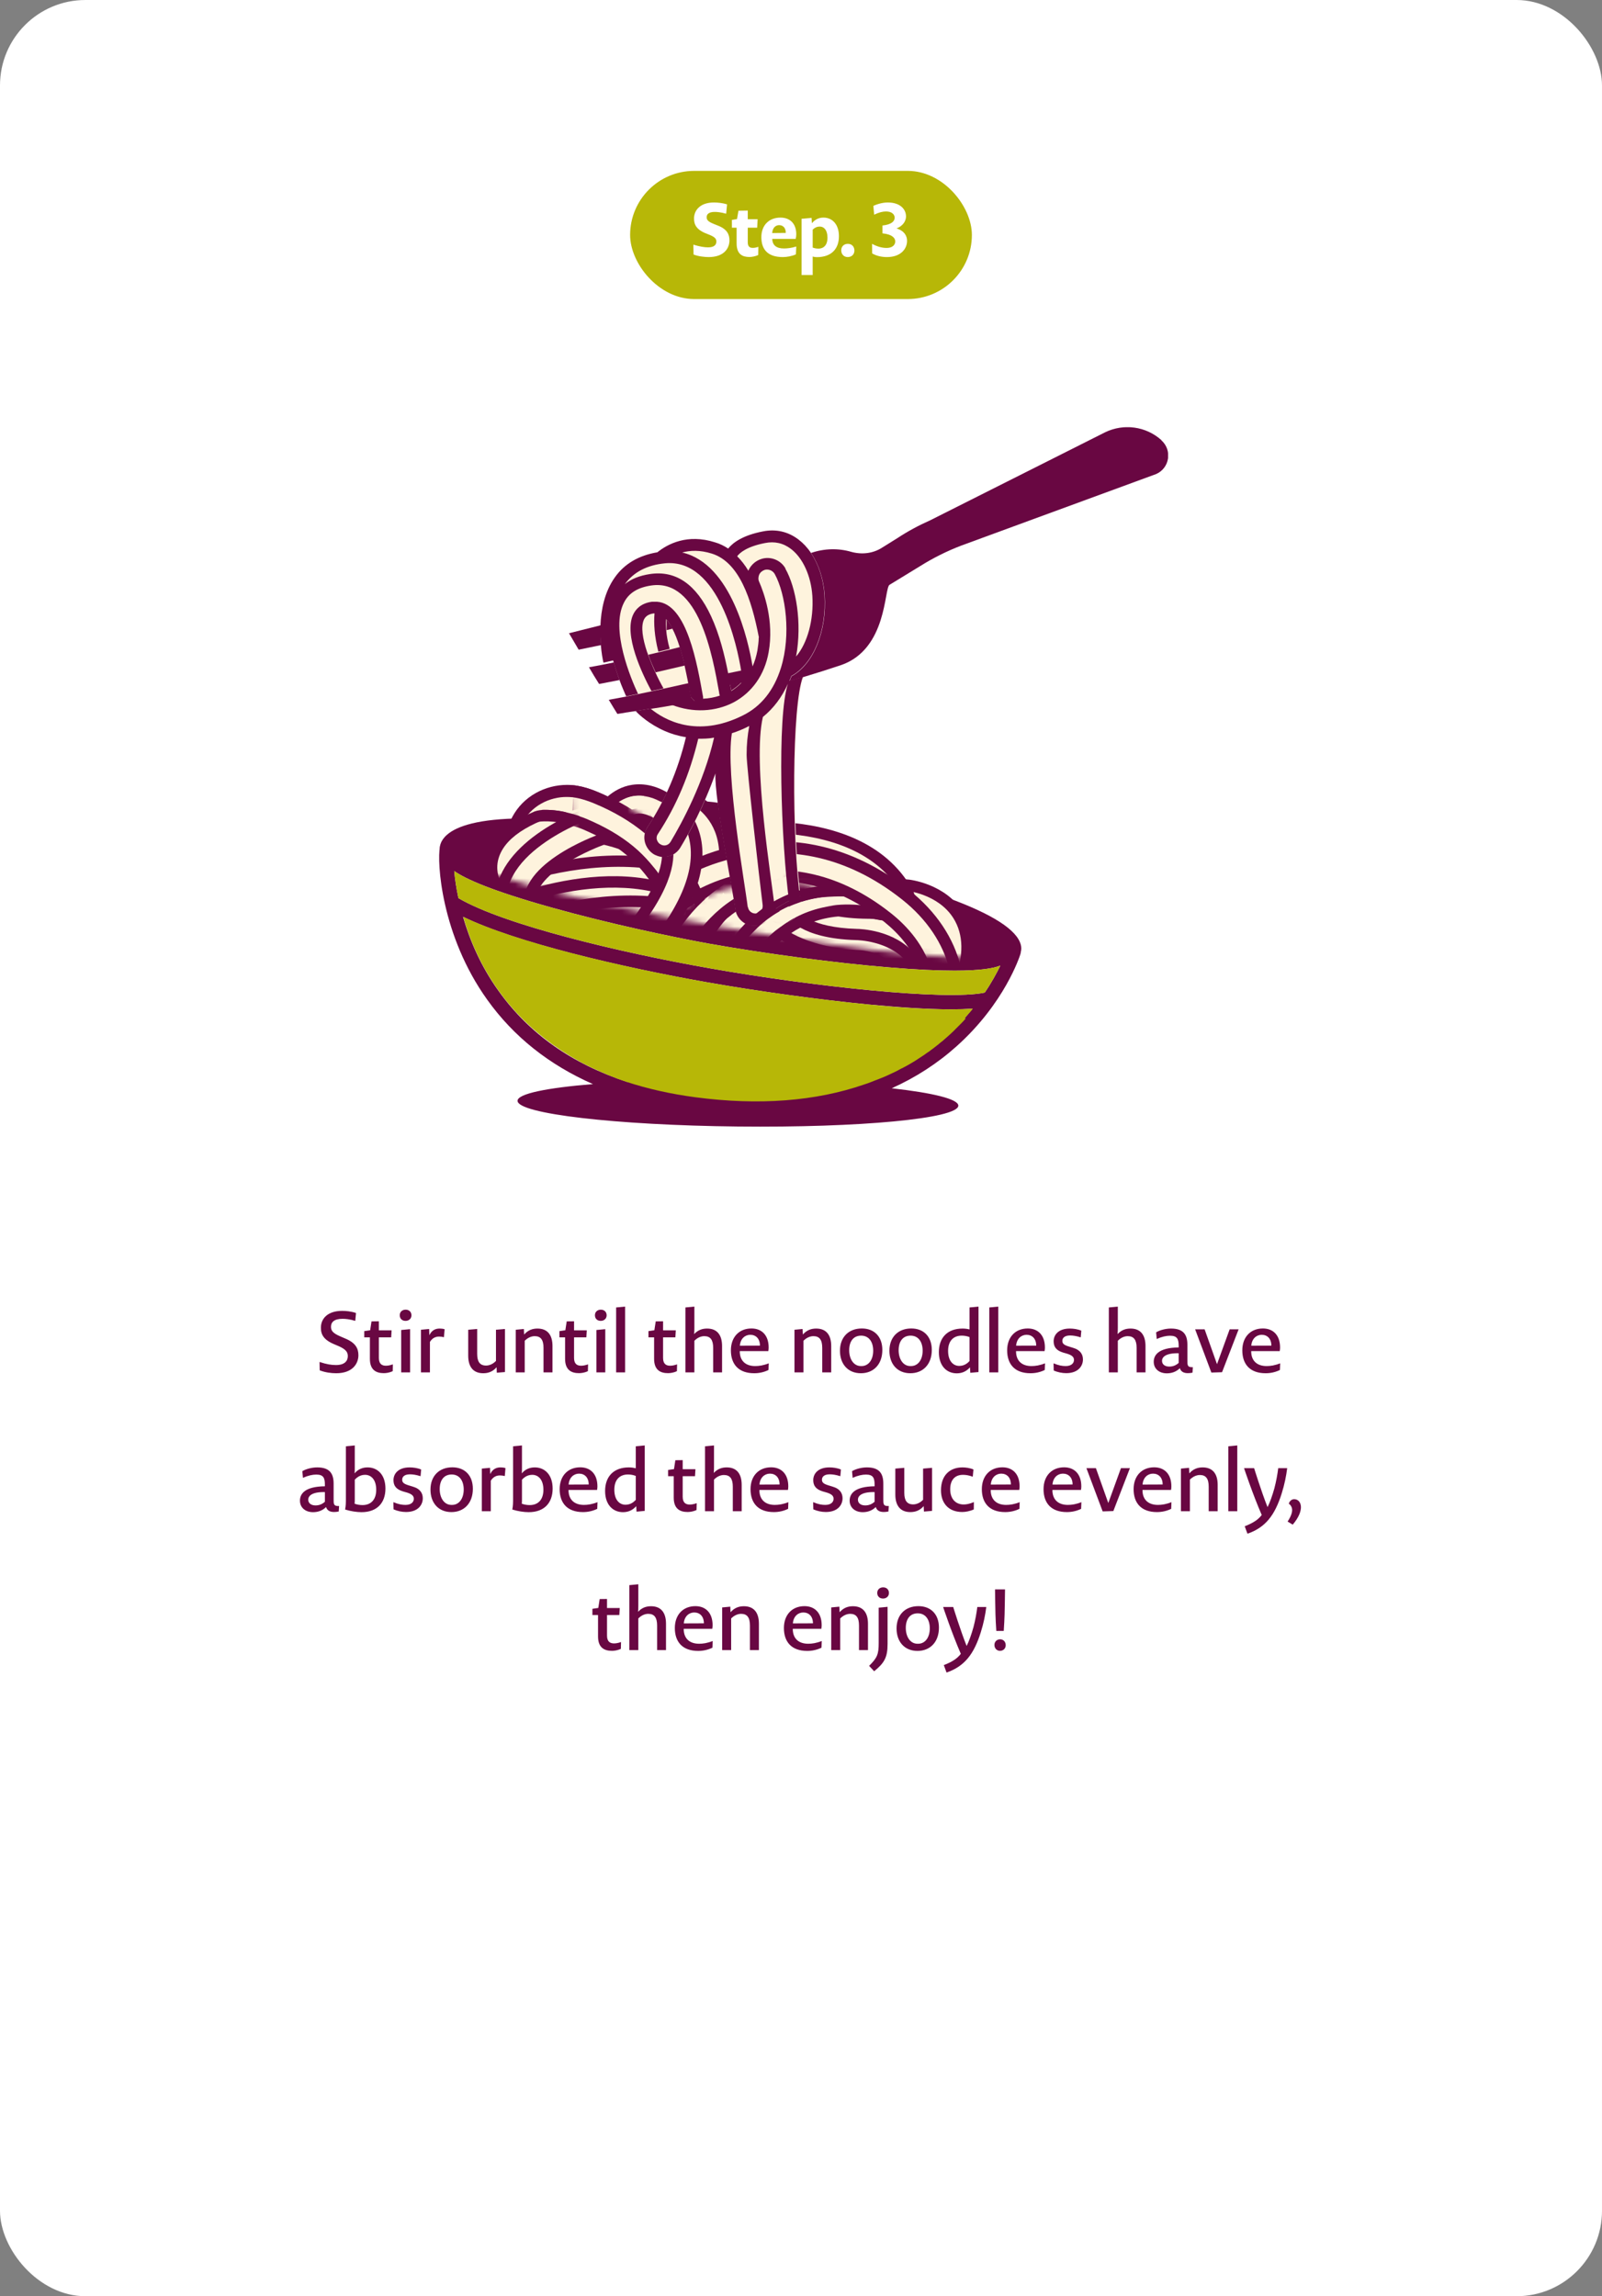 <?xml version="1.0" encoding="UTF-8"?> <svg xmlns="http://www.w3.org/2000/svg" width="300" height="430" viewBox="0 0 300 430" fill="none"><rect x="0" y="0" width="300" height="430" fill="#808080" stroke="none"/><rect width="300" height="430" rx="16" fill="white"></rect><rect x="118" y="32" width="64" height="24" rx="12" fill="#B7B707"></rect><path d="M136.601 45.018C136.601 46.376 135.705 48.14 132.709 48.14C131.939 48.14 130.777 48.014 129.881 47.664L129.839 45.816C131.085 46.194 131.925 46.32 132.625 46.32C133.815 46.32 134.151 45.774 134.151 45.242C134.151 44.808 133.983 44.458 133.017 44.038L132.359 43.772C130.399 43.03 129.965 42.05 129.965 40.902C129.979 39.376 131.113 37.92 133.689 37.92C134.375 37.92 135.313 38.004 136.153 38.27L135.985 40.02C135.061 39.768 134.361 39.684 133.871 39.684C132.709 39.684 132.331 40.132 132.331 40.678C132.331 41.14 132.527 41.476 133.675 41.938L134.333 42.204C136.181 42.89 136.601 43.912 136.601 45.018ZM141.989 47.762C141.443 48 140.827 48.126 140.351 48.126C139.063 48.126 137.943 47.636 137.943 45.578V42.638H137.061V41.182L138.013 41.028L138.293 39.46L140.029 39.432V41.056H141.877L141.793 42.638H140.029V45.354C140.029 46.18 140.393 46.418 140.967 46.418C141.219 46.418 141.527 46.39 142.017 46.222L141.989 47.762ZM149.045 47.636C148.289 47.972 147.379 48.14 146.595 48.14C143.627 48.14 142.577 46.572 142.577 44.402C142.577 42.246 143.949 40.748 146.161 40.748C147.967 40.748 149.115 41.91 149.115 43.87C149.115 44.108 149.087 44.416 149.003 44.738H144.621C144.635 45.9 145.377 46.53 146.805 46.53C147.463 46.53 148.191 46.446 149.115 46.166L149.045 47.636ZM147.155 43.618C147.155 42.68 146.637 42.162 145.909 42.162C145.251 42.162 144.663 42.652 144.607 43.646L147.155 43.618ZM157.103 44.234C157.103 46.544 155.759 48.154 152.959 48.154C152.679 48.154 152.413 48.112 152.189 48.042V51.5H150.103V40.972L151.979 40.804L152.035 41.798C152.735 41 153.435 40.748 154.219 40.748C155.843 40.748 157.103 41.994 157.103 44.234ZM154.961 44.528C154.961 43.03 154.261 42.428 153.519 42.428C153.071 42.428 152.609 42.582 152.189 43.016V46.362C152.553 46.502 152.931 46.558 153.253 46.558C154.317 46.558 154.961 45.816 154.961 44.528ZM160 46.922C160 47.622 159.51 48.14 158.754 48.14C158.026 48.14 157.536 47.608 157.536 46.88C157.536 46.18 158.012 45.662 158.782 45.662C159.51 45.662 160 46.18 160 46.922ZM169.862 45.102C169.862 46.586 168.7 48.14 166.096 48.14C165.116 48.14 164.136 47.93 163.324 47.454L163.31 45.662C164.318 46.208 165.2 46.432 166.04 46.432C167.104 46.432 167.65 45.872 167.65 45.214C167.65 44.598 167.118 43.884 165.256 43.702V42.232C167.048 42.036 167.538 41.378 167.538 40.762C167.538 40.146 167.006 39.6 165.914 39.6C165.312 39.6 164.598 39.768 163.702 40.202L163.548 38.55C164.514 38.116 165.452 37.92 166.278 37.92C168.574 37.92 169.666 39.194 169.666 40.524C169.666 41.224 169.274 42.232 167.888 42.778C169.358 43.226 169.862 44.178 169.862 45.102Z" fill="white"></path><rect width="160" height="160" transform="translate(70 66)" fill="white"></rect><g clip-path="url(#clip0_2106_74934)"><path d="M191.113 177.941C191.278 176.376 188.972 169.172 138.129 159.25C82.921 148.546 82.633 158.056 82.633 158.056C82.509 158.221 82.427 158.385 82.386 158.591C81.809 161.391 82.591 175.141 91.237 187.204C96.177 194.12 102.805 199.39 111.039 203.013C102.394 203.713 96.918 204.824 96.918 206.142C96.918 208.571 115.362 210.711 138.129 210.958C160.936 211.205 179.421 209.476 179.462 207.047C179.462 205.812 174.687 204.659 166.988 203.795C171.476 201.778 175.551 199.143 179.133 195.932C188.149 187.862 190.948 179.093 191.072 178.723C191.154 178.476 191.154 178.229 191.072 177.982L191.113 177.941ZM184.361 185.886C177.033 187.41 152.208 184.734 132.859 181.317C116.268 178.394 94.366 173.206 85.844 168.184C85.432 166.249 85.185 164.52 85.062 163.12C87.202 164.602 91.978 166.784 103.3 169.954C114.168 173 125.943 175.471 132.735 176.706C143.439 178.599 156.325 180.329 166.371 181.152C171.681 181.605 175.716 181.769 178.762 181.769C183.703 181.769 186.091 181.317 187.326 180.823C186.667 182.181 185.72 183.951 184.403 185.886H184.361ZM177.239 194.038C172.628 198.114 167.194 201.201 161.019 203.219C154.473 202.683 146.651 202.313 138.211 202.231C130.636 202.148 123.555 202.272 117.462 202.601C107.169 199.266 99.1 193.585 93.419 185.639C90.002 180.905 87.943 175.965 86.708 171.683C96.589 176.5 116.144 181.07 132.406 183.951C141.998 185.639 153.32 187.204 162.665 188.11C167.523 188.562 173.287 189.015 178.021 189.015C179.503 189.015 180.903 188.974 182.138 188.892C180.78 190.58 179.133 192.35 177.239 194.038Z" fill="#690742"></path><path d="M184.361 185.888C177.033 187.411 152.208 184.735 132.859 181.318C116.268 178.395 94.366 173.208 85.844 168.185C85.432 166.25 85.185 164.521 85.061 163.121C87.202 164.603 91.978 166.785 103.299 169.955C114.168 173.002 125.942 175.472 132.735 176.707C143.439 178.601 156.325 180.33 166.37 181.153C171.681 181.606 175.716 181.771 178.762 181.771C183.703 181.771 186.09 181.318 187.326 180.824C186.667 182.182 185.72 183.953 184.403 185.888H184.361Z" fill="#B7B707"></path><path d="M180.656 190.663C180.986 190.292 181.274 189.963 181.603 189.592C181.809 189.345 182.015 189.139 182.179 188.892C180.944 188.975 179.545 189.016 178.063 189.016C173.287 189.016 167.523 188.604 162.706 188.11C153.361 187.204 142.04 185.64 132.447 183.952C116.185 181.07 96.63 176.459 86.749 171.684C87.985 176.006 90.043 180.905 93.46 185.64C94.448 187.04 95.519 188.316 96.671 189.592C96.671 189.592 96.754 189.674 96.795 189.716C97.701 190.704 98.689 191.651 99.677 192.556C99.841 192.68 100.006 192.844 100.171 192.968C100.5 193.256 100.871 193.586 101.241 193.874C101.447 194.038 101.653 194.203 101.859 194.368C102.188 194.615 102.517 194.903 102.888 195.15C103.094 195.315 103.299 195.479 103.546 195.644C103.917 195.891 104.288 196.138 104.617 196.385C104.823 196.509 105.029 196.673 105.234 196.797C105.77 197.126 106.264 197.455 106.799 197.785C107.005 197.908 107.169 197.991 107.375 198.114C107.828 198.361 108.281 198.649 108.734 198.896C108.981 199.02 109.269 199.185 109.516 199.308C109.887 199.473 110.257 199.679 110.586 199.843C110.875 199.967 111.163 200.131 111.492 200.255C111.863 200.42 112.192 200.584 112.563 200.749C112.851 200.872 113.18 200.996 113.509 201.161C113.88 201.325 114.25 201.449 114.662 201.614C114.95 201.737 115.28 201.861 115.568 201.984C116.103 202.19 116.638 202.355 117.215 202.56C121.208 203.878 125.572 204.866 130.265 205.483C142.122 207.048 152.744 206.224 161.801 203.096C162.007 203.013 162.212 202.972 162.418 202.89C162.624 202.807 162.871 202.725 163.077 202.643C163.283 202.56 163.489 202.478 163.695 202.396C163.9 202.313 164.106 202.231 164.353 202.149C164.559 202.066 164.765 201.984 164.971 201.902C165.177 201.819 165.382 201.737 165.588 201.655C165.835 201.531 166.082 201.449 166.329 201.325C166.576 201.202 166.865 201.078 167.112 200.955C167.359 200.831 167.647 200.708 167.894 200.584C168.058 200.502 168.223 200.42 168.429 200.296C168.635 200.173 168.882 200.049 169.088 199.967C169.252 199.884 169.417 199.761 169.623 199.679C169.829 199.555 170.076 199.432 170.282 199.308C170.446 199.226 170.611 199.102 170.776 199.02C171.023 198.855 171.27 198.732 171.517 198.567C171.64 198.485 171.764 198.402 171.887 198.32C172.258 198.073 172.587 197.867 172.958 197.62C173.081 197.538 173.163 197.497 173.246 197.414C173.493 197.25 173.74 197.044 174.028 196.879C174.151 196.797 174.275 196.673 174.398 196.591C174.645 196.426 174.851 196.262 175.057 196.097C175.181 196.015 175.304 195.891 175.428 195.809C175.675 195.644 175.881 195.438 176.128 195.232C176.251 195.15 176.333 195.068 176.457 194.985C176.786 194.697 177.116 194.409 177.445 194.121C177.816 193.791 178.186 193.462 178.557 193.092C178.598 193.05 178.68 193.009 178.721 192.927C179.051 192.597 179.38 192.268 179.709 191.939C179.75 191.898 179.792 191.856 179.874 191.774C180.203 191.445 180.533 191.115 180.821 190.745C180.821 190.745 180.821 190.745 180.862 190.704L180.656 190.663Z" fill="#B7B707"></path><path d="M182.097 180.494C162.13 180.494 114.333 171.478 96.095 166.126C83.621 162.462 82.139 160.321 82.386 158.592C82.386 158.592 82.386 157.481 83.703 156.328C87.409 153.076 99.883 150.77 138.088 158.181C170.323 164.438 188.602 170.737 190.99 176.418C191.484 177.571 191.155 178.395 190.99 178.683C190.29 179.959 187.079 180.535 182.139 180.535L182.097 180.494ZM98.524 155.505C90.126 155.505 86.791 156.822 85.515 157.769C84.733 158.345 84.65 158.757 84.65 158.757C84.733 159.045 86.05 161.474 105.317 166.25C137.1 174.113 185.309 180.618 188.973 177.612C188.973 177.53 188.973 177.283 188.684 176.912C187.161 174.648 179.174 168.473 137.676 160.404C118.615 156.698 106.387 155.546 98.565 155.546L98.524 155.505Z" fill="#690742"></path><mask id="mask0_2106_74934" style="mask-type:luminance" maskUnits="userSpaceOnUse" x="83" y="142" width="108" height="38"><path d="M189.961 178.107C187.079 184.365 82.468 166.333 83.497 158.716C83.497 158.716 86.503 134.015 141.463 144.719C198.688 155.835 190.002 178.107 190.002 178.107H189.961Z" fill="white"></path></mask><g mask="url(#mask0_2106_74934)"><path d="M115.074 157.069C114.415 157.069 113.715 156.905 113.098 156.493C111.369 155.423 110.792 153.158 111.822 151.429C112.027 151.1 113.962 148.012 117.668 147.106C119.438 146.695 122.196 146.612 125.449 148.712C127.219 149.824 127.713 152.17 126.601 153.899C125.49 155.67 123.143 156.164 121.414 155.052C120.673 154.599 119.314 153.735 118.244 155.34C117.503 156.452 116.268 157.069 115.033 157.069H115.074Z" fill="#690742"></path><path d="M115.074 155.011C114.786 155.011 114.498 154.928 114.21 154.764C113.427 154.311 113.18 153.282 113.633 152.499C113.798 152.211 115.28 149.864 118.162 149.165C120.138 148.712 122.238 149.165 124.337 150.482C125.119 150.976 125.325 152.005 124.831 152.746C124.337 153.529 123.308 153.734 122.526 153.24C121.208 152.376 119.973 152.088 118.944 152.335C117.38 152.705 116.474 154.146 116.474 154.146C116.144 154.64 115.609 154.928 115.074 154.928V155.011Z" fill="#FEF3DD"></path><path d="M128.989 175.019C127.384 175.019 125.902 173.989 125.407 172.384C124.378 169.214 122.649 165.961 120.755 163.656C119.932 162.627 119.067 161.68 118.121 160.815C115.98 158.839 113.386 157.192 110.257 155.793C108.94 155.175 107.417 154.558 106.223 154.558C105.44 154.558 104.699 154.763 104.041 155.093C102.765 155.793 102.065 157.192 102.147 158.757C102.27 160.815 100.706 162.627 98.606 162.75C96.548 162.874 94.737 161.309 94.613 159.21C94.325 154.763 96.507 150.646 100.336 148.506C102.106 147.518 104.123 146.982 106.182 146.982C108.858 146.982 111.245 147.97 113.304 148.917C117.174 150.688 120.385 152.746 123.143 155.257C124.378 156.41 125.531 157.604 126.56 158.88C129.03 161.844 131.254 165.961 132.571 170.078C133.188 172.054 132.118 174.195 130.142 174.813C129.771 174.936 129.36 174.977 128.989 174.977V175.019Z" fill="#690742"></path><path d="M128.989 172.878C128.289 172.878 127.672 172.425 127.425 171.766C126.354 168.349 124.461 164.809 122.361 162.338C121.496 161.268 120.55 160.239 119.52 159.292C117.215 157.192 114.415 155.422 111.081 153.899C109.475 153.158 107.787 152.458 106.182 152.458C105.029 152.458 103.917 152.746 102.97 153.281C100.994 154.393 99.841 156.575 100.006 158.963C100.047 159.868 99.389 160.651 98.483 160.692C97.618 160.815 96.836 160.074 96.754 159.168C96.507 155.546 98.277 152.211 101.365 150.482C102.806 149.658 104.617 149.206 106.223 149.247C108.446 149.247 110.628 150.152 112.48 150.976C116.144 152.623 119.191 154.599 121.785 156.945C122.937 158.016 124.008 159.127 124.955 160.321C127.301 163.121 129.36 166.991 130.595 170.819C130.883 171.684 130.389 172.59 129.524 172.878C129.36 172.919 129.195 172.96 129.03 172.96L128.989 172.878Z" fill="#FEF3DD"></path><path d="M112.398 184.94C110.422 184.94 108.363 184.898 106.264 184.816C104.164 184.734 102.559 182.963 102.641 180.905C102.723 178.847 104.452 177.282 106.552 177.282C125.943 178.064 135.247 174.894 139.652 172.095C141.793 170.736 142.987 168.348 142.822 165.714C142.657 162.996 141.175 160.65 138.787 159.456C124.296 152.292 100.13 167.155 92.019 173.495C90.373 174.771 88.026 174.483 86.709 172.836C85.432 171.189 85.721 168.842 87.367 167.525C88.726 166.496 120.467 141.959 142.122 152.704C146.898 155.051 150.068 159.909 150.356 165.302C150.644 170.695 148.174 175.594 143.728 178.435C136.976 182.758 126.437 184.94 112.398 184.94Z" fill="#690742"></path><path d="M112.439 182.799C110.463 182.799 108.446 182.758 106.346 182.676C105.44 182.676 104.741 181.894 104.782 180.988C104.782 180.082 105.687 179.424 106.47 179.424C122.526 180.082 134.053 178.23 140.805 173.907C143.604 172.137 145.169 169.008 144.963 165.591C144.757 162.091 142.822 159.086 139.734 157.522C121.085 148.3 90.99 171.519 90.702 171.766C90.002 172.343 88.973 172.178 88.438 171.478C87.902 170.778 88.026 169.749 88.726 169.214C90.043 168.184 120.755 144.471 141.216 154.599C145.374 156.657 148.009 160.692 148.256 165.385C148.503 169.996 146.404 174.195 142.616 176.624C136.194 180.741 126.107 182.799 112.48 182.799H112.439Z" fill="#FEF3DD"></path><path d="M125.902 167.732C125.284 167.732 124.708 167.402 124.419 166.826C120.097 158.386 102.723 159.416 102.559 159.416C101.694 159.416 100.871 158.798 100.788 157.851C100.747 156.945 101.406 156.163 102.312 156.081C103.094 156.081 122.032 154.887 127.343 165.262C127.754 166.085 127.425 167.073 126.643 167.485C126.396 167.608 126.149 167.649 125.902 167.649V167.732Z" fill="#FEF3DD"></path><path d="M121.785 170.161C120.961 170.161 120.097 169.873 119.397 169.297C111.904 163.162 99.471 164.933 99.348 164.933C97.289 165.262 95.354 163.862 95.025 161.804C94.695 159.745 96.095 157.81 98.154 157.481C98.812 157.399 113.921 155.093 124.131 163.451C125.737 164.768 125.984 167.156 124.667 168.761C123.926 169.667 122.855 170.161 121.744 170.161H121.785Z" fill="#690742"></path><path d="M125.901 169.832C124.543 169.832 123.225 169.091 122.526 167.774C119.479 161.845 106.84 161.228 102.682 161.516C100.665 161.598 98.812 160.075 98.689 158.016C98.565 155.958 100.13 154.147 102.188 154.023C104.329 153.9 123.431 152.953 129.236 164.356C130.183 166.209 129.442 168.473 127.589 169.42C127.054 169.708 126.437 169.832 125.86 169.832H125.901Z" fill="#690742"></path><path d="M121.785 170.161C120.961 170.161 120.097 169.873 119.397 169.297C111.904 163.162 99.471 164.933 99.348 164.933C97.289 165.262 95.354 163.862 95.025 161.804C94.695 159.745 96.095 157.81 98.154 157.481C98.812 157.399 113.921 155.093 124.131 163.451C125.737 164.768 125.984 167.156 124.667 168.761C123.926 169.667 122.855 170.161 121.744 170.161H121.785Z" fill="#FEF3DD"></path><path d="M177.157 186.875C176.704 186.875 176.251 186.793 175.84 186.628C173.905 185.887 172.917 183.705 173.658 181.77C174.44 179.671 175.14 176.748 173.987 174.854C172.793 172.96 169.952 172.26 168.923 172.137C162.213 171.149 157.849 169.049 155.749 165.838C154.349 163.656 154.267 161.392 154.679 159.992C155.255 157.975 157.314 156.822 159.331 157.398C161.183 157.934 162.336 159.786 162.007 161.639C162.213 162.133 163.901 163.821 169.829 164.685C170.364 164.685 176.992 165.468 180.368 170.819C182.633 174.442 182.756 179.053 180.739 184.446C180.162 185.97 178.721 186.875 177.198 186.875H177.157Z" fill="#690742"></path><path d="M177.157 184.734C177.157 184.734 176.786 184.734 176.581 184.611C175.757 184.281 175.304 183.376 175.634 182.511C177.034 178.765 177.075 175.8 175.757 173.701C173.74 170.49 169.129 170.037 169.088 169.996C163.118 169.131 159.248 167.32 157.519 164.644C156.161 162.585 156.655 160.733 156.696 160.527C156.943 159.662 157.849 159.168 158.713 159.415C159.578 159.662 160.072 160.527 159.866 161.391C159.866 161.474 159.742 162.132 160.36 162.997C161.06 164.026 163.201 165.838 169.541 166.784C169.705 166.784 175.675 167.361 178.557 171.972C180.451 175.018 180.533 178.929 178.721 183.664C178.474 184.322 177.857 184.693 177.198 184.693L177.157 184.734Z" fill="#FEF3DD"></path><path d="M86.462 175.142C85.103 175.142 83.786 174.401 83.127 173.125C82.18 171.273 82.88 169.008 84.691 168.02C85.885 167.403 114.251 152.746 136.276 165.221C138.088 166.25 138.705 168.555 137.717 170.367C136.688 172.178 134.382 172.837 132.571 171.808C114.168 161.392 88.438 174.607 88.191 174.731C87.614 175.019 87.038 175.142 86.462 175.142Z" fill="#690742"></path><path d="M86.462 172.961C85.885 172.961 85.309 172.631 85.021 172.096C84.609 171.314 84.897 170.326 85.721 169.914C86.873 169.297 114.251 155.176 135.247 167.074C136.029 167.527 136.317 168.515 135.865 169.297C135.412 170.079 134.424 170.326 133.641 169.914C114.168 158.881 87.491 172.673 87.203 172.796C86.956 172.92 86.709 172.961 86.462 172.961Z" fill="#FEF3DD"></path><path d="M90.331 177.776C88.602 177.776 87.038 176.582 86.667 174.812C86.338 173.329 86.956 171.806 88.149 170.942C90.208 169.46 114.292 158.385 130.43 167.895C132.241 168.966 132.818 171.271 131.747 173.041C130.677 174.812 128.372 175.429 126.601 174.359C113.962 166.907 93.831 176.417 92.431 177.117C92.019 177.364 91.566 177.57 91.072 177.652C90.825 177.693 90.578 177.735 90.373 177.735L90.331 177.776Z" fill="#690742"></path><path d="M90.332 175.636C89.591 175.636 88.932 175.101 88.767 174.36C88.644 173.742 88.891 173.043 89.426 172.672C91.114 171.437 114.292 160.856 129.36 169.749C130.142 170.202 130.389 171.19 129.936 171.972C129.483 172.754 128.495 173.001 127.713 172.548C113.88 164.356 92.431 174.772 91.32 175.307C91.155 175.43 90.908 175.554 90.702 175.595C90.579 175.595 90.496 175.595 90.373 175.595L90.332 175.636Z" fill="#FEF3DD"></path><path d="M88.644 182.635C87.285 182.635 85.968 181.894 85.309 180.617C84.321 178.765 85.062 176.5 86.873 175.512C88.067 174.895 116.474 160.239 138.458 172.713C140.27 173.742 140.887 176.048 139.899 177.859C138.911 179.67 136.564 180.329 134.753 179.3C116.268 168.843 90.62 182.099 90.373 182.223C89.796 182.511 89.22 182.676 88.602 182.676L88.644 182.635Z" fill="#690742"></path><path d="M88.644 180.494C88.067 180.494 87.491 180.165 87.203 179.629C86.791 178.847 87.079 177.859 87.903 177.448C89.055 176.83 116.433 162.709 137.429 174.607C138.211 175.06 138.499 176.048 138.046 176.83C137.594 177.612 136.606 177.859 135.823 177.448C116.35 166.414 89.673 180.206 89.385 180.329C89.138 180.453 88.891 180.494 88.644 180.494Z" fill="#FEF3DD"></path><path d="M163.53 197.703C163.077 197.703 162.624 197.621 162.213 197.456C160.278 196.715 159.29 194.533 160.031 192.598C160.566 191.198 160.525 190.334 160.36 190.045C160.154 189.675 159.29 189.387 158.796 189.304C144.263 188.646 138.664 182.306 138.088 181.565C136.77 179.959 137.017 177.571 138.623 176.254C140.228 174.936 142.575 175.183 143.892 176.748C144.057 176.954 148.215 181.276 159.372 181.77C160.031 181.812 164.436 182.306 166.741 186.011C167.812 187.74 168.759 190.745 167.071 195.233C166.494 196.756 165.053 197.662 163.53 197.662V197.703Z" fill="#690742"></path><path d="M163.53 195.561C163.53 195.561 163.118 195.561 162.954 195.438C162.089 195.108 161.677 194.161 162.007 193.297C162.748 191.362 162.789 189.88 162.171 188.892C161.266 187.41 159.084 187.163 159.043 187.163C145.045 186.545 139.94 180.452 139.734 180.205C139.158 179.505 139.281 178.476 139.981 177.858C140.681 177.282 141.71 177.364 142.287 178.064C142.328 178.147 146.857 183.293 159.29 183.828C159.495 183.828 163.159 184.198 164.971 187.08C166.165 189.015 166.247 191.485 165.136 194.449C164.889 195.108 164.271 195.52 163.571 195.52L163.53 195.561Z" fill="#FEF3DD"></path><path d="M172.999 188.193C170.982 188.193 169.294 186.587 169.253 184.529C169.006 177.695 163.695 177.489 162.624 177.489C149.739 177.365 145.169 172.384 144.716 171.849C143.357 170.243 143.604 167.896 145.169 166.538C146.733 165.22 149.039 165.385 150.397 166.908C150.603 167.114 153.732 169.873 162.583 169.955C168.182 169.955 176.457 173.578 176.787 184.282C176.869 186.34 175.222 188.11 173.164 188.193C173.123 188.193 173.081 188.193 173.04 188.193H172.999Z" fill="#690742"></path><path d="M172.999 186.093C172.093 186.093 171.393 185.393 171.352 184.487C171.064 175.348 162.913 175.389 162.542 175.389C150.438 175.265 146.445 170.696 146.28 170.49C145.704 169.79 145.786 168.761 146.486 168.143C147.186 167.567 148.215 167.649 148.792 168.308C148.874 168.39 152.25 171.972 162.501 172.054C162.583 172.054 162.624 172.054 162.707 172.054C166.782 172.054 174.316 174.607 174.605 184.323C174.605 185.228 173.905 186.011 172.999 186.052H172.958L172.999 186.093Z" fill="#FEF3DD"></path><path d="M169.788 191.321C169.582 191.321 169.376 191.321 169.129 191.28C167.071 190.95 165.712 188.974 166.041 186.916C166.453 184.61 165.712 183.746 165.465 183.457C164.189 181.893 161.184 181.481 160.237 181.44C146.363 181.07 143.028 174.935 142.493 173.7C141.669 171.807 142.534 169.584 144.469 168.76C146.321 167.937 148.421 168.76 149.327 170.53C149.533 170.819 151.756 173.7 160.442 173.947C161.101 173.947 167.565 174.153 171.311 178.641C172.752 180.37 174.316 183.457 173.534 188.192C173.205 190.045 171.64 191.321 169.829 191.321H169.788Z" fill="#690742"></path><path d="M169.788 189.181C169.788 189.181 169.582 189.181 169.5 189.181C168.594 189.017 167.976 188.152 168.141 187.288C168.512 185.106 168.182 183.418 167.112 182.141C164.93 179.507 160.319 179.383 160.278 179.383C147.433 179.013 144.675 173.537 144.428 172.92C144.057 172.096 144.428 171.108 145.292 170.738C146.116 170.367 147.063 170.738 147.433 171.561C147.515 171.726 149.78 175.76 160.36 176.048C160.566 176.048 166.453 176.172 169.664 180.001C171.352 182.059 171.97 184.694 171.393 187.864C171.27 188.687 170.57 189.222 169.747 189.222L169.788 189.181Z" fill="#FEF3DD"></path><path d="M165.342 193.873C164.889 193.873 164.436 193.79 164.024 193.626C162.089 192.885 161.101 190.703 161.842 188.768C162.377 187.368 162.336 186.504 162.172 186.215C161.966 185.845 161.101 185.557 160.607 185.474C146.074 184.816 140.475 178.476 139.899 177.735C138.582 176.129 138.829 173.741 140.434 172.424C142.04 171.106 144.387 171.353 145.704 172.918C145.869 173.124 150.027 177.446 161.184 177.94C161.842 177.982 166.247 178.476 168.553 182.181C169.623 183.91 170.57 186.915 168.882 191.403C168.306 192.926 166.865 193.832 165.342 193.832V193.873Z" fill="#690742"></path><path d="M165.342 191.733C165.342 191.733 164.93 191.733 164.765 191.61C163.901 191.28 163.489 190.334 163.818 189.469C164.559 187.534 164.6 186.052 163.983 185.064C163.077 183.582 160.895 183.335 160.854 183.335C146.857 182.717 141.752 176.624 141.546 176.377C140.969 175.677 141.093 174.648 141.793 174.031C142.493 173.454 143.522 173.537 144.098 174.278C144.222 174.401 148.709 179.506 161.101 180.041C161.307 180.041 164.971 180.412 166.782 183.294C167.976 185.229 168.059 187.699 166.947 190.663C166.7 191.322 166.083 191.733 165.383 191.733H165.342Z" fill="#FEF3DD"></path><path d="M136.564 187.162C136.112 187.162 135.659 187.08 135.206 186.915C133.271 186.174 132.283 183.992 133.024 182.057C136.029 174.112 146.857 160.32 166.247 164.931C168.265 165.425 169.541 167.442 169.047 169.46C168.553 171.477 166.535 172.712 164.518 172.259C146.774 168.019 140.352 184.034 140.105 184.733C139.529 186.215 138.088 187.162 136.564 187.162Z" fill="#690742"></path><path d="M136.564 185.023C136.564 185.023 136.153 185.023 135.988 184.899C135.123 184.57 134.712 183.623 135.041 182.758C135.123 182.553 143.398 161.639 165.794 166.949C166.7 167.155 167.235 168.061 167.03 168.926C166.824 169.831 165.918 170.366 165.053 170.161C145.457 165.509 138.458 183.17 138.17 183.911C137.923 184.57 137.305 184.981 136.606 184.981L136.564 185.023Z" fill="#FEF3DD"></path><path d="M131.542 186.587C131.171 186.587 130.801 186.546 130.43 186.423C128.454 185.805 127.342 183.705 127.96 181.729C130.718 172.837 141.752 157.028 163.901 160.898C165.959 161.268 167.318 163.203 166.988 165.262C166.618 167.32 164.683 168.679 162.624 168.349C141.546 164.685 135.412 183.211 135.165 183.994C134.671 185.599 133.188 186.628 131.583 186.628L131.542 186.587Z" fill="#690742"></path><path d="M131.542 184.488C131.542 184.488 131.212 184.488 131.048 184.406C130.183 184.117 129.689 183.212 129.977 182.347C130.06 182.1 137.676 158.428 163.53 162.956C164.436 163.121 165.012 163.986 164.889 164.85C164.724 165.756 163.859 166.332 162.995 166.209C140.022 162.215 133.435 182.471 133.147 183.335C132.941 184.035 132.283 184.488 131.583 184.488H131.542Z" fill="#FEF3DD"></path><path d="M167.565 172.219C166.247 172.219 164.971 171.519 164.271 170.284C156.82 157.028 131.089 162.462 130.842 162.503C128.825 162.956 126.807 161.639 126.354 159.621C125.902 157.604 127.178 155.587 129.236 155.134C130.512 154.846 160.689 148.464 170.858 166.579C171.887 168.39 171.229 170.696 169.417 171.725C168.841 172.054 168.182 172.219 167.565 172.219Z" fill="#690742"></path><path d="M167.565 170.119C166.988 170.119 166.412 169.831 166.124 169.296C157.89 154.681 130.677 160.444 130.389 160.486C129.483 160.65 128.619 160.115 128.413 159.209C128.207 158.304 128.783 157.439 129.689 157.233C130.924 156.986 159.619 150.893 169.006 167.649C169.458 168.431 169.17 169.46 168.388 169.913C168.141 170.037 167.853 170.119 167.565 170.119Z" fill="#FEF3DD"></path><path d="M123.802 181.977C122.937 181.977 122.032 181.647 121.332 181.03C119.767 179.671 119.603 177.283 120.961 175.719C129.113 166.374 129.607 161.104 129.195 158.798C128.742 156.328 126.931 155.34 126.848 155.299C125.037 154.352 124.296 152.088 125.202 150.276C126.107 148.424 128.289 147.642 130.142 148.547C130.677 148.794 135.288 151.141 136.564 157.152C137.923 163.698 134.588 171.602 126.643 180.7C125.902 181.565 124.872 181.977 123.802 181.977Z" fill="#690742"></path><path d="M123.802 179.876C123.431 179.876 123.02 179.753 122.732 179.464C122.032 178.847 121.99 177.818 122.567 177.118C130.924 167.525 131.912 161.597 131.254 158.304C130.554 154.845 127.919 153.487 127.795 153.446C126.972 153.034 126.643 152.046 127.013 151.222C127.425 150.399 128.372 150.07 129.195 150.44C129.36 150.523 133.394 152.458 134.424 157.562C135.659 163.409 132.489 170.737 124.996 179.3C124.666 179.67 124.214 179.876 123.761 179.876H123.802Z" fill="#FEF3DD"></path><path d="M175.593 194.533C175.057 194.533 174.522 194.409 173.987 194.162C172.093 193.298 171.27 191.033 172.176 189.14C172.999 187.369 173.123 185.229 172.546 182.8C171.435 178.065 168.141 174.689 165.589 172.631C147.063 157.892 130.595 168.926 129.895 169.42C128.166 170.614 125.86 170.161 124.667 168.473C123.473 166.744 123.884 164.438 125.613 163.244C125.819 163.08 147.268 148.465 170.323 166.744C175.305 170.696 178.639 175.677 179.915 181.07C180.903 185.187 180.615 188.975 179.051 192.351C178.392 193.709 177.034 194.533 175.634 194.533H175.593Z" fill="#690742"></path><path d="M175.593 192.433C175.346 192.433 175.14 192.392 174.893 192.268C174.069 191.898 173.699 190.91 174.111 190.086C175.14 187.863 175.304 185.27 174.605 182.388C173.328 177.077 169.705 173.289 166.906 171.066C147.104 155.299 129.442 167.238 128.701 167.773C127.96 168.308 126.931 168.102 126.396 167.361C125.86 166.62 126.066 165.591 126.807 165.056C127.013 164.932 147.186 151.182 168.964 168.473C173.575 172.137 176.622 176.707 177.816 181.606C178.68 185.27 178.433 188.563 177.075 191.486C176.787 192.104 176.21 192.433 175.593 192.433Z" fill="#FEF3DD"></path><path d="M95.56 168.72C94.366 168.72 93.172 168.184 92.431 167.155C91.278 165.591 90.331 162.709 91.484 159.621C93.131 155.052 98.483 151.717 107.869 149.453C109.887 148.959 111.945 150.194 112.439 152.211C112.933 154.228 111.698 156.287 109.681 156.781C100.418 159.004 98.895 161.639 98.647 162.133C98.524 162.38 98.524 162.627 98.647 162.833C99.883 164.52 99.471 166.785 97.824 168.02C97.165 168.514 96.383 168.72 95.642 168.72H95.56Z" fill="#690742"></path><path d="M95.478 166.538C94.984 166.538 94.49 166.332 94.16 165.879C93.501 164.973 92.596 162.791 93.501 160.321C94.901 156.492 99.883 153.528 108.364 151.47C109.228 151.264 110.134 151.799 110.381 152.705C110.587 153.611 110.051 154.475 109.146 154.722C99.594 157.028 97.207 159.909 96.63 161.433C96.095 162.832 96.795 163.944 96.836 163.985C97.33 164.726 97.166 165.755 96.424 166.291C96.136 166.496 95.807 166.62 95.436 166.62L95.478 166.538Z" fill="#FEF3DD"></path><path d="M96.918 174.978C95.354 174.978 93.872 173.99 93.337 172.384C89.755 161.515 102.353 153.94 110.34 151.182C112.316 150.482 114.457 151.552 115.115 153.487C115.815 155.463 114.745 157.604 112.81 158.304C112.645 158.345 98.401 163.656 100.5 170.037C101.159 172.013 100.089 174.154 98.112 174.813C97.701 174.936 97.33 175.019 96.918 175.019V174.978Z" fill="#690742"></path><path d="M96.918 172.877C96.219 172.877 95.56 172.424 95.354 171.724C91.525 160.073 110.216 153.445 111.039 153.157C111.904 152.869 112.851 153.322 113.139 154.186C113.427 155.051 112.974 155.998 112.11 156.286C111.945 156.327 95.683 162.132 98.483 170.695C98.771 171.56 98.277 172.506 97.412 172.795C97.248 172.836 97.083 172.877 96.877 172.877H96.918Z" fill="#FEF3DD"></path><mask id="mask1_2106_74934" style="mask-type:luminance" maskUnits="userSpaceOnUse" x="106" y="145" width="34" height="33"><path d="M106.923 145.994L107.417 158.592L127.919 177.53L139.117 172.919L119.973 148.752L106.923 145.994Z" fill="white"></path></mask><g mask="url(#mask1_2106_74934)"><path d="M128.989 175.019C127.384 175.019 125.902 173.989 125.407 172.384C124.378 169.214 122.649 165.961 120.755 163.656C119.932 162.627 119.067 161.68 118.121 160.815C115.98 158.839 113.386 157.192 110.257 155.793C108.94 155.175 107.417 154.558 106.223 154.558C105.44 154.558 104.699 154.763 104.041 155.093C102.765 155.793 102.065 157.192 102.147 158.757C102.27 160.815 100.706 162.627 98.606 162.75C96.548 162.874 94.737 161.309 94.613 159.21C94.325 154.763 96.507 150.646 100.336 148.506C102.106 147.518 104.123 146.982 106.182 146.982C108.858 146.982 111.245 147.97 113.304 148.917C117.174 150.688 120.385 152.746 123.143 155.257C124.378 156.41 125.531 157.604 126.56 158.88C129.03 161.844 131.254 165.961 132.571 170.078C133.188 172.054 132.118 174.195 130.142 174.813C129.771 174.936 129.36 174.977 128.989 174.977V175.019Z" fill="#690742"></path><path d="M128.989 172.878C128.289 172.878 127.672 172.425 127.425 171.766C126.354 168.349 124.461 164.809 122.361 162.338C121.496 161.268 120.55 160.239 119.52 159.292C117.215 157.192 114.415 155.422 111.081 153.899C109.475 153.158 107.787 152.458 106.182 152.458C105.029 152.458 103.917 152.746 102.97 153.281C100.994 154.393 99.841 156.575 100.006 158.963C100.047 159.868 99.389 160.651 98.483 160.692C97.618 160.815 96.836 160.074 96.754 159.168C96.507 155.546 98.277 152.211 101.365 150.482C102.806 149.658 104.617 149.206 106.223 149.247C108.446 149.247 110.628 150.152 112.48 150.976C116.144 152.623 119.191 154.599 121.785 156.945C122.937 158.016 124.008 159.127 124.955 160.321C127.301 163.121 129.36 166.991 130.595 170.819C130.883 171.684 130.389 172.59 129.524 172.878C129.36 172.919 129.195 172.96 129.03 172.96L128.989 172.878Z" fill="#FEF3DD"></path></g><path d="M100.377 151.716C100.377 151.716 104.205 151.345 107.17 152.457L107.334 149.328C107.334 149.328 103.094 150.028 102.97 150.069C102.847 150.11 100.377 151.716 100.377 151.716Z" fill="#FEF3DD"></path><path d="M100.13 151.923C100.13 151.923 100.871 151.718 101.529 151.676L101.118 150.977L100.212 151.718L100.13 151.923Z" fill="#FEF3DD"></path><path d="M100.788 153.899C100.788 153.899 103.711 153.405 107.293 154.722L108.528 152.828C108.528 152.828 104.782 151.47 101.488 151.676L100.747 153.899H100.788Z" fill="#690742"></path><path d="M118.491 181.812C117.627 181.812 116.721 181.483 116.021 180.865C114.457 179.507 114.292 177.119 115.651 175.554C123.802 166.209 124.296 160.939 123.884 158.634C123.431 156.164 121.62 155.176 121.538 155.135C119.726 154.188 118.985 151.923 119.891 150.112C120.797 148.259 122.979 147.518 124.831 148.383C125.366 148.63 129.977 150.977 131.254 156.987C132.612 163.533 129.277 171.438 121.332 180.536C120.591 181.4 119.562 181.812 118.491 181.812Z" fill="#690742"></path><path d="M118.491 179.671C118.121 179.671 117.709 179.548 117.421 179.26C116.721 178.642 116.68 177.613 117.256 176.913C125.613 167.32 126.601 161.392 125.943 158.099C125.243 154.599 122.608 153.282 122.485 153.199C121.661 152.788 121.332 151.8 121.702 150.976C122.114 150.153 123.061 149.824 123.884 150.194C124.049 150.276 128.084 152.211 129.113 157.316C130.348 163.162 127.178 170.491 119.685 179.054C119.356 179.424 118.903 179.63 118.45 179.63L118.491 179.671Z" fill="#FEF3DD"></path><mask id="mask2_2106_74934" style="mask-type:luminance" maskUnits="userSpaceOnUse" x="116" y="148" width="9" height="6"><path d="M124.79 149.782L121.62 153.816L118.409 151.634L116.721 148.3L121.744 148.094L124.79 149.782Z" fill="white"></path></mask><g mask="url(#mask2_2106_74934)"><path d="M115.074 155.011C114.786 155.011 114.498 154.929 114.251 154.764C113.469 154.311 113.222 153.282 113.674 152.5C113.757 152.376 115.445 149.577 118.738 149.083C120.55 148.836 122.443 149.288 124.378 150.523C125.161 151.017 125.366 152.047 124.872 152.829C124.378 153.611 123.349 153.817 122.608 153.323C121.373 152.541 120.261 152.211 119.273 152.376C117.544 152.623 116.556 154.229 116.556 154.229C116.227 154.764 115.692 155.052 115.115 155.052L115.074 155.011Z" fill="#FEF3DD"></path></g><mask id="mask3_2106_74934" style="mask-type:luminance" maskUnits="userSpaceOnUse" x="100" y="169" width="32" height="15"><path d="M131.336 174.895C131.336 174.895 127.96 180.494 127.301 183.87L103.341 179.259L100.542 172.26L106.223 169.584L121.208 170.86L131.336 174.895Z" fill="white"></path></mask><g mask="url(#mask3_2106_74934)"><path d="M91.814 185.599C90.084 185.599 88.561 184.405 88.15 182.676C87.82 181.194 88.397 179.67 89.59 178.765C91.649 177.241 115.65 166.126 131.871 175.718C133.682 176.789 134.259 179.094 133.188 180.864C132.118 182.676 129.813 183.252 128.042 182.182C115.403 174.73 95.272 184.24 93.872 184.94C93.46 185.187 93.049 185.393 92.555 185.475C92.308 185.516 92.061 185.558 91.814 185.558V185.599Z" fill="#690742"></path><path d="M91.814 183.459C91.073 183.459 90.414 182.965 90.249 182.183C90.084 181.565 90.373 180.865 90.908 180.495C92.596 179.26 115.692 168.638 130.842 177.572C131.624 178.025 131.871 179.013 131.418 179.795C130.965 180.577 129.977 180.824 129.195 180.371C115.362 172.22 93.913 182.594 92.802 183.13C92.637 183.253 92.431 183.335 92.184 183.418C92.061 183.418 91.978 183.418 91.855 183.418L91.814 183.459Z" fill="#FEF3DD"></path></g><mask id="mask4_2106_74934" style="mask-type:luminance" maskUnits="userSpaceOnUse" x="120" y="165" width="34" height="18"><path d="M127.548 170.16C127.548 170.16 138.787 162.585 153.073 165.96L127.878 182.922L120.632 179.752L127.548 170.16Z" fill="white"></path></mask><g mask="url(#mask4_2106_74934)"><path d="M124.996 185.556C124.625 185.556 124.255 185.515 123.884 185.391C121.908 184.774 120.797 182.674 121.414 180.698C124.172 171.806 135.247 155.997 157.355 159.867C159.413 160.237 160.772 162.172 160.442 164.23C160.072 166.289 158.137 167.648 156.078 167.318C135 163.654 128.866 182.18 128.619 182.962C128.125 184.568 126.643 185.597 125.037 185.597L124.996 185.556Z" fill="#690742"></path><path d="M124.996 183.457C124.996 183.457 124.666 183.457 124.502 183.374C123.637 183.086 123.143 182.18 123.431 181.316C123.514 181.069 131.13 157.397 156.984 161.925C157.89 162.09 158.466 162.954 158.343 163.819C158.178 164.725 157.313 165.301 156.449 165.178C133.477 161.184 126.889 181.439 126.601 182.304C126.395 183.004 125.737 183.457 125.037 183.457H124.996Z" fill="#FEF3DD"></path></g><path d="M129.319 168.061L128.083 170.49L131.254 168.472L129.319 168.061Z" fill="#690742"></path></g><path d="M150.027 168.803C148.339 156.616 148.421 131.997 150.479 126.728C149.615 126.975 148.75 127.222 147.845 127.469C147.968 127.181 148.092 126.892 148.174 126.604C152.291 124.381 154.843 118.123 154.391 111.413C154.185 108.407 153.279 105.649 151.838 103.508C151.179 102.52 150.397 101.697 149.533 101.038C147.598 99.556 145.292 99.021 142.863 99.515C139.034 100.256 137.223 101.656 136.358 102.726C135.617 102.232 134.794 101.82 133.93 101.573C128.701 99.885 124.996 101.903 123.102 103.426C119.644 104.002 116.927 105.567 115.115 108.16C113.221 110.836 112.563 114.171 112.439 117.135C112.398 118.494 112.439 119.77 112.522 120.841C112.645 122.281 112.851 123.475 113.016 124.093C113.386 124.011 113.757 123.928 114.086 123.846C114.333 123.805 114.58 123.722 114.827 123.681C114.827 123.764 114.868 123.887 114.909 123.969C115.239 125.163 115.609 126.275 115.98 127.263C116.433 128.539 116.927 129.61 117.256 130.392L119.067 133.109C119.726 133.809 121.62 135.579 124.543 136.855C125.655 137.349 126.972 137.761 128.495 138.008C126.972 144.307 124.543 149.947 121.291 154.846C120.714 155.711 120.55 156.781 120.838 157.769C121.126 158.757 121.826 159.622 122.732 160.075H122.773C123.184 160.281 123.637 160.404 124.049 160.445C125.366 160.528 126.684 159.91 127.425 158.716C129.072 155.999 131.871 150.894 134.012 144.801C133.806 149.741 137.429 167.526 137.717 170.12C137.923 171.849 139.323 173.208 141.052 173.331C141.175 173.331 141.258 173.331 141.381 173.331C142.41 173.331 143.398 172.878 144.057 172.096C144.633 172.549 145.333 172.837 146.074 172.919C146.157 172.919 146.239 172.919 146.321 172.919C147.351 172.919 148.38 172.467 149.08 171.684C149.78 170.902 150.068 169.832 149.944 168.803H150.027Z" fill="#FEF3DD"></path><path d="M147.845 127.469C147.968 127.181 148.092 126.892 148.174 126.604C152.291 124.381 154.843 118.165 154.391 111.413C154.185 108.407 153.279 105.649 151.838 103.508C151.179 102.52 150.397 101.697 149.533 101.038C147.598 99.556 145.292 99.021 142.863 99.515C139.034 100.256 137.223 101.656 136.358 102.726C135.617 102.232 134.794 101.82 133.93 101.573C128.701 99.885 124.996 101.903 123.102 103.426C119.644 104.002 116.927 105.567 115.115 108.16C113.221 110.836 112.563 114.171 112.439 117.135C112.398 118.494 112.439 119.77 112.522 120.841C112.645 122.281 112.851 123.475 113.016 124.093C113.386 124.011 113.757 123.928 114.086 123.846C114.333 123.805 114.58 123.722 114.827 123.681C114.827 123.764 114.868 123.887 114.909 123.969C115.239 125.163 115.609 126.275 115.98 127.263C116.433 128.539 116.927 129.61 117.256 130.392C117.997 130.227 118.738 130.104 119.479 129.939C118.203 127.222 114.251 117.918 116.844 112.854C117.75 111.042 119.438 110.013 121.949 109.643C130.883 108.325 133.435 122.775 134.671 129.692C134.671 129.898 134.753 130.104 134.794 130.268C133.806 130.598 132.736 130.803 131.665 130.845V130.515C130.554 124.34 128.66 113.101 123.061 112.689C122.732 112.689 122.443 112.689 122.073 112.689C119.973 112.977 119.026 114.13 118.573 115.077C116.762 118.906 120.261 126.193 121.99 129.404C122.732 129.239 123.514 129.074 124.255 128.91C123.72 127.963 123.184 126.934 122.69 125.822C122.196 124.752 121.743 123.64 121.332 122.528C121.291 122.364 121.249 122.24 121.167 122.076C120.344 119.605 119.973 117.341 120.591 116.024C120.797 115.612 121.208 115.036 122.402 114.871C122.443 114.871 122.526 114.871 122.567 114.871C122.402 116.765 122.567 119.235 123.267 121.952C123.267 121.952 123.267 121.993 123.267 122.034C124.008 121.87 124.708 121.705 125.408 121.499C125.037 120.182 124.831 118.988 124.749 117.918C124.708 117.218 124.666 116.559 124.749 115.941C125.16 116.394 125.531 116.971 125.86 117.629C126.396 118.617 126.848 119.811 127.26 121.088C127.589 122.199 127.919 123.352 128.166 124.505C128.413 125.657 128.66 126.769 128.866 127.839C129.03 128.827 129.195 129.692 129.319 130.474C129.566 130.762 129.813 131.009 130.101 131.256C128.701 131.503 127.26 131.75 125.819 131.997C129.771 133.521 133.971 133.315 137.429 131.503C140.846 129.651 143.193 126.357 143.934 122.158C145.004 116.271 143.028 110.919 142.163 108.943C141.957 108.531 141.999 108.037 142.163 107.625C142.369 107.172 142.74 106.884 143.193 106.72C143.934 106.514 144.716 106.843 145.086 107.502C147.145 111.248 148.174 118.864 146.239 125.081C144.922 129.28 142.534 132.286 139.117 133.973C130.471 138.296 124.378 134.797 121.826 132.697C120.92 132.862 119.973 132.985 119.026 133.15C119.685 133.85 121.579 135.62 124.502 136.896C125.613 137.39 126.931 137.802 128.454 138.049C126.931 144.348 124.502 149.988 121.249 154.887C120.673 155.752 120.508 156.822 120.797 157.81C121.085 158.798 121.785 159.663 122.69 160.116H122.732C123.143 160.322 123.596 160.445 124.008 160.486C125.325 160.569 126.643 159.951 127.384 158.757C129.03 156.04 131.83 150.935 133.971 144.842C133.765 149.782 137.388 167.567 137.676 170.161C137.882 171.89 139.281 173.249 141.011 173.372C141.134 173.372 141.216 173.372 141.34 173.372C142.369 173.372 143.357 172.919 144.016 172.137C144.592 172.59 145.292 172.878 146.033 172.961C146.116 172.961 146.198 172.961 146.28 172.961C147.351 172.961 148.339 172.508 149.039 171.726C149.738 170.943 150.027 169.873 149.903 168.844C148.215 156.658 148.298 132.039 150.356 126.769C149.491 127.016 148.627 127.263 147.721 127.51L147.845 127.469ZM147.803 169.091C147.845 169.502 147.721 169.914 147.474 170.202C147.186 170.532 146.815 170.696 146.404 170.696C145.663 170.696 145.086 170.161 145.004 169.42C144.592 165.262 140.846 142.866 142.863 134.262C144.839 132.656 146.404 130.598 147.556 128.045C145.498 134.056 146.239 157.769 147.803 169.05V169.091ZM140.023 169.873C139.611 166.127 135.782 145.048 137.058 137.308C138.088 136.979 139.117 136.567 140.228 135.991C140.228 135.991 140.27 135.991 140.311 135.95C139.981 137.761 139.817 139.367 139.817 141.384C139.817 143.566 142.163 164.274 142.822 169.502C142.863 169.914 142.74 170.326 142.493 170.614C142.246 170.902 141.875 171.067 141.463 171.067C140.722 171.067 140.146 170.532 140.064 169.832L140.023 169.873ZM123.802 158.181C123.431 158.016 123.143 157.687 123.02 157.275C122.896 156.905 122.979 156.493 123.184 156.205C126.643 150.976 129.154 145.007 130.759 138.337C131.706 138.337 132.694 138.337 133.724 138.132C131.789 146.571 127.672 154.146 125.572 157.646C125.202 158.263 124.461 158.51 123.802 158.181ZM147.104 106.473C146.239 104.908 144.345 104.126 142.616 104.661C141.546 104.99 140.681 105.731 140.187 106.761C140.187 106.761 140.187 106.843 140.146 106.884C139.529 105.855 138.829 104.949 138.046 104.167C138.54 103.508 139.858 102.356 143.234 101.697C145.045 101.326 146.692 101.697 148.133 102.808C150.356 104.496 151.879 107.872 152.126 111.577C152.414 116.065 151.221 120.429 149.08 122.94C150.232 116.641 149.08 110.013 147.062 106.473H147.104ZM121.702 107.502C119.809 107.79 118.203 108.407 117.009 109.396C118.656 107.131 121.167 105.814 124.543 105.484C134.671 104.538 138.088 121.211 138.787 125.575L136.358 126.069C135.7 122.734 134.753 118.823 133.147 115.365C130.389 109.437 126.56 106.761 121.702 107.502ZM136.935 129.363C136.853 128.992 136.811 128.621 136.729 128.251L138.87 127.839C138.293 128.457 137.635 128.951 136.935 129.404V129.363ZM142.081 119.4C142.081 120.182 141.957 121.005 141.834 121.829C141.628 122.899 141.34 123.887 140.928 124.793C140.146 120.017 136.976 105.567 127.754 103.467C129.236 103.055 131.089 102.973 133.312 103.673C138.417 105.279 140.722 112.113 142.122 119.4H142.081Z" fill="#690742"></path><path d="M217.503 82.429C214.621 79.836 210.463 79.259 206.963 80.947L174.152 97.456C172.011 98.403 169.952 99.514 168.017 100.791L165.177 102.561C163.448 103.672 161.348 103.878 159.413 103.343C157.025 102.643 154.39 102.684 151.879 103.549C153.32 105.69 154.226 108.448 154.432 111.453C154.884 118.164 152.332 124.422 148.215 126.645C148.092 126.933 148.009 127.221 147.886 127.509C148.75 127.262 149.615 127.015 150.521 126.768C152.867 126.068 155.173 125.327 157.519 124.545C166.165 121.54 165.547 110.177 166.577 109.518L172.299 106.019C174.728 104.496 177.28 103.22 179.956 102.19L216.515 88.769C219.026 87.658 219.561 84.323 217.503 82.47V82.429Z" fill="#690742"></path><path d="M110.298 124.957C110.916 126.027 111.533 127.056 112.192 128.085C113.468 127.838 114.745 127.591 116.021 127.344C115.65 126.356 115.28 125.204 114.95 124.051C113.427 124.38 111.863 124.668 110.298 124.957Z" fill="#690742"></path><path d="M106.552 118.576C107.17 119.605 107.746 120.634 108.363 121.664C109.763 121.375 111.163 121.087 112.563 120.799C112.48 119.687 112.398 118.411 112.48 117.094C110.545 117.588 108.569 118.082 106.593 118.576H106.552Z" fill="#690742"></path><path d="M127.342 121.17C125.366 121.664 123.39 122.158 121.414 122.611C121.785 123.722 122.279 124.834 122.773 125.904C124.625 125.493 126.437 125.04 128.248 124.628C127.96 123.475 127.672 122.323 127.342 121.211V121.17Z" fill="#690742"></path><path d="M124.831 116.023C124.831 116.6 124.831 117.259 124.831 118C125.202 117.917 125.572 117.835 125.943 117.711C125.613 117.053 125.202 116.476 124.831 116.023Z" fill="#690742"></path><path d="M136.729 128.209C136.811 128.579 136.853 128.991 136.935 129.32C137.635 128.867 138.293 128.373 138.87 127.756L136.729 128.168V128.209Z" fill="#690742"></path><path d="M121.908 132.739C123.267 132.533 124.584 132.327 125.902 132.08C127.342 131.833 128.783 131.586 130.183 131.339C129.895 131.092 129.648 130.845 129.401 130.557C129.277 129.774 129.113 128.91 128.948 127.922C128.536 128.004 128.125 128.128 127.672 128.21C126.56 128.457 125.449 128.704 124.337 128.951C123.596 129.116 122.814 129.28 122.073 129.445C121.249 129.61 120.385 129.816 119.52 129.98C118.779 130.145 118.038 130.269 117.297 130.433C116.186 130.639 115.115 130.845 114.004 131.051C114.539 131.956 115.074 132.821 115.609 133.686C116.227 133.603 116.803 133.521 117.421 133.397C117.503 133.397 117.627 133.397 117.709 133.356C118.162 133.274 118.615 133.233 119.109 133.15C120.056 132.986 120.961 132.862 121.908 132.697V132.739Z" fill="#690742"></path><mask id="mask5_2106_74934" style="mask-type:luminance" maskUnits="userSpaceOnUse" x="135" y="163" width="21" height="15"><path d="M144.592 173.66L154.843 177.119L155.708 168.802L148.874 163.656L135.576 173.002L144.592 173.66Z" fill="white"></path></mask><g mask="url(#mask5_2106_74934)"><path d="M131.542 184.487C131.542 184.487 131.212 184.487 131.048 184.405C130.183 184.116 129.689 183.211 129.977 182.346C130.06 182.099 137.676 158.468 163.53 162.956C164.353 163.12 164.93 163.861 164.889 164.685C165.341 164.767 165.794 164.808 166.247 164.932C166.494 165.014 166.7 165.138 166.947 165.261C167.318 163.203 165.918 161.268 163.859 160.897C141.669 157.068 130.677 172.836 127.919 181.729C127.301 183.705 128.413 185.804 130.389 186.422C130.759 186.545 131.13 186.587 131.5 186.587C132.324 186.587 133.106 186.34 133.724 185.846C133.188 185.228 132.859 184.528 132.777 183.705C132.489 184.158 132.036 184.446 131.5 184.446L131.542 184.487Z" fill="#690742"></path><path d="M135.082 184.076C134.876 183.665 134.835 183.212 135.041 182.8C135.123 182.594 143.316 161.639 165.794 166.991C165.877 166.991 165.918 167.073 166 167.073C166.453 166.579 166.865 165.962 166.988 165.262C166.741 165.138 166.535 165.015 166.288 164.933C165.835 164.809 165.383 164.768 164.93 164.686C164.93 164.727 164.93 164.809 164.93 164.85C164.765 165.756 163.9 166.373 163.036 166.209C140.022 162.215 133.477 182.471 133.188 183.335C133.147 183.5 132.982 183.582 132.9 183.747C132.982 184.529 133.312 185.27 133.847 185.888C134.423 185.476 134.876 184.858 135.164 184.117L135.082 184.076Z" fill="#690742"></path><path d="M162.624 168.307C141.546 164.602 135.412 183.169 135.165 183.951C135.165 183.993 135.123 184.034 135.082 184.116C135.247 184.487 135.576 184.775 135.988 184.939C136.194 185.022 136.4 185.063 136.564 185.063C137.223 185.063 137.841 184.651 138.129 183.993C138.417 183.252 145.457 165.59 165.012 170.242C165.918 170.448 166.782 169.913 166.988 169.007C167.194 168.184 166.741 167.401 165.959 167.113C165.136 168.019 163.901 168.554 162.583 168.307H162.624Z" fill="#FEF3DD"></path><path d="M135 182.799C134.835 183.251 134.876 183.704 135.041 184.075C135.041 184.034 135.082 183.993 135.123 183.91C135.37 183.128 141.505 164.561 162.583 168.266C163.901 168.472 165.094 167.978 165.959 167.072C165.877 167.072 165.835 166.99 165.753 166.99C143.316 161.638 135.082 182.593 135 182.799Z" fill="#690742"></path></g><path d="M133.724 152.5L134.753 152.088L135.247 153.117H134.588L133.724 152.5Z" fill="#690742"></path></g><path d="M67.118 253.784C67.118 255.336 66.046 257.16 62.958 257.16C62.03 257.16 60.894 257.016 59.87 256.616L59.838 255.048C61.198 255.496 62.062 255.624 62.926 255.624C64.622 255.624 65.134 254.776 65.134 253.96C65.134 253.288 64.878 252.744 63.502 252.12L62.638 251.752C60.622 250.92 60.078 249.912 60.094 248.616C60.094 246.952 61.342 245.48 64.062 245.48C64.782 245.48 65.742 245.56 66.67 245.88L66.526 247.352C65.518 247.048 64.734 246.968 64.142 246.968C62.558 246.968 61.982 247.608 61.982 248.456C61.982 249.144 62.27 249.64 63.742 250.264L64.59 250.632C66.574 251.432 67.118 252.504 67.118 253.784ZM73.541 256.776C72.965 257.048 72.325 257.144 71.877 257.144C70.453 257.144 69.269 256.568 69.269 254.456V250.44H68.213V249.272L69.317 249.112L69.573 247.448L70.949 247.432V249.128H73.333L73.253 250.44H70.949V254.296C70.949 255.464 71.573 255.752 72.261 255.752C72.565 255.752 72.981 255.704 73.573 255.496L73.541 256.776ZM77.051 246.312C77.051 246.936 76.571 247.352 75.947 247.352C75.275 247.352 74.859 246.92 74.859 246.296C74.859 245.672 75.323 245.256 75.963 245.256C76.619 245.256 77.051 245.688 77.051 246.312ZM75.131 257V249.064L76.795 248.904V257H75.131ZM83.134 250.408C82.782 250.328 82.51 250.296 82.222 250.296C81.614 250.296 80.99 250.52 80.51 251.288V257H78.83V249.016L80.366 248.872L80.398 250.04C80.91 249 81.662 248.792 82.35 248.792C82.59 248.792 82.974 248.824 83.262 248.92L83.134 250.408ZM94.559 248.872V256.936L93.039 257.064L92.991 256.04C92.271 256.872 91.423 257.16 90.495 257.16C88.623 257.16 87.679 255.96 87.679 253.864V249.016L89.359 248.872V253.528C89.359 255.016 89.871 255.72 91.023 255.72C91.599 255.72 92.271 255.48 92.879 254.856V249.016L94.559 248.872ZM96.582 257V249.016L98.102 248.872L98.15 249.912C98.886 249.08 99.718 248.792 100.646 248.792C102.534 248.792 103.462 249.992 103.462 252.072V257H101.782V252.408C101.782 250.92 101.27 250.216 100.134 250.216C99.558 250.216 98.886 250.456 98.262 251.08V257H96.582ZM110.093 256.776C109.517 257.048 108.877 257.144 108.429 257.144C107.005 257.144 105.821 256.568 105.821 254.456V250.44H104.765V249.272L105.869 249.112L106.125 247.448L107.501 247.432V249.128H109.885L109.805 250.44H107.501V254.296C107.501 255.464 108.125 255.752 108.813 255.752C109.117 255.752 109.533 255.704 110.125 255.496L110.093 256.776ZM113.603 246.312C113.603 246.936 113.123 247.352 112.499 247.352C111.827 247.352 111.411 246.92 111.411 246.296C111.411 245.672 111.875 245.256 112.515 245.256C113.171 245.256 113.603 245.688 113.603 246.312ZM111.683 257V249.064L113.347 248.904V257H111.683ZM115.381 257V244.84L117.061 244.68V257H115.381ZM126.763 256.776C126.187 257.048 125.547 257.144 125.099 257.144C123.675 257.144 122.491 256.568 122.491 254.456V250.44H121.435V249.272L122.539 249.112L122.795 247.448L124.171 247.432V249.128H126.555L126.475 250.44H124.171V254.296C124.171 255.464 124.795 255.752 125.483 255.752C125.787 255.752 126.203 255.704 126.795 255.496L126.763 256.776ZM128.353 257V244.84L130.033 244.68V248.632C130.033 249.192 130.017 249.512 129.985 249.832C130.705 249.064 131.505 248.792 132.417 248.792C134.289 248.792 135.217 249.992 135.217 252.072V257H133.553V252.408C133.553 250.92 133.041 250.216 131.889 250.216C131.313 250.216 130.641 250.456 130.033 251.08V257H128.353ZM143.911 256.552C143.095 256.952 142.183 257.16 141.239 257.16C138.295 257.16 136.871 255.464 136.871 252.872C136.871 250.408 138.391 248.776 140.727 248.776C142.647 248.776 143.943 250.04 143.943 252.344C143.943 252.52 143.927 252.76 143.879 253.016H138.535C138.519 254.808 139.607 255.816 141.415 255.816C142.135 255.816 142.951 255.704 143.959 255.304L143.911 256.552ZM142.311 251.992C142.311 250.696 141.559 249.96 140.503 249.96C139.527 249.96 138.647 250.68 138.551 252.008L142.311 251.992ZM148.777 257V249.016L150.297 248.872L150.345 249.912C151.081 249.08 151.913 248.792 152.841 248.792C154.729 248.792 155.657 249.992 155.657 252.072V257H153.977V252.408C153.977 250.92 153.465 250.216 152.329 250.216C151.753 250.216 151.081 250.456 150.457 251.08V257H148.777ZM165.232 252.792C165.232 255.528 163.552 257.16 161.216 257.16C158.768 257.16 157.296 255.416 157.296 252.952C157.296 250.376 158.944 248.776 161.392 248.776C163.744 248.776 165.232 250.328 165.232 252.792ZM163.52 252.936C163.52 251.288 162.72 250.12 161.264 250.12C159.824 250.12 159.024 251.176 159.024 252.856C159.024 254.456 159.824 255.816 161.216 255.816H161.344C162.64 255.816 163.52 254.648 163.52 252.936ZM174.493 252.792C174.493 255.528 172.813 257.16 170.477 257.16C168.029 257.16 166.557 255.416 166.557 252.952C166.557 250.376 168.205 248.776 170.653 248.776C173.005 248.776 174.493 250.328 174.493 252.792ZM172.781 252.936C172.781 251.288 171.981 250.12 170.525 250.12C169.085 250.12 168.285 251.176 168.285 252.856C168.285 254.456 169.085 255.816 170.477 255.816H170.605C171.901 255.816 172.781 254.648 172.781 252.936ZM181.706 257.08L181.642 256.056C180.922 256.872 180.074 257.176 179.162 257.176C177.306 257.176 175.818 255.816 175.818 253.208C175.818 250.536 177.386 248.792 180.266 248.792C180.73 248.792 181.162 248.856 181.562 248.952V244.84L183.242 244.68V256.936L181.706 257.08ZM181.562 250.392C181.066 250.184 180.522 250.12 180.09 250.12C178.554 250.12 177.546 251.096 177.546 252.968C177.546 254.968 178.586 255.784 179.61 255.784C180.266 255.784 180.922 255.576 181.562 254.872V250.392ZM185.26 257V244.84L186.94 244.68V257H185.26ZM195.646 256.552C194.83 256.952 193.918 257.16 192.974 257.16C190.03 257.16 188.606 255.464 188.606 252.872C188.606 250.408 190.126 248.776 192.462 248.776C194.382 248.776 195.678 250.04 195.678 252.344C195.678 252.52 195.662 252.76 195.614 253.016H190.27C190.254 254.808 191.342 255.816 193.15 255.816C193.87 255.816 194.686 255.704 195.694 255.304L195.646 256.552ZM194.046 251.992C194.046 250.696 193.294 249.96 192.238 249.96C191.262 249.96 190.382 250.68 190.286 252.008L194.046 251.992ZM202.798 254.584C202.798 255.768 201.95 257.144 199.662 257.144C198.926 257.144 198.078 256.984 197.326 256.648L197.294 255.304C198.286 255.72 198.942 255.816 199.566 255.816C200.67 255.816 201.118 255.24 201.118 254.68C201.118 254.264 200.942 253.848 199.87 253.512L199.086 253.288C197.822 252.904 197.31 252.232 197.31 251.176C197.31 249.992 198.19 248.792 200.334 248.792C200.99 248.792 201.854 248.904 202.494 249.192L202.382 250.44C201.598 250.184 200.91 250.088 200.398 250.088C199.326 250.088 198.942 250.584 198.942 251.08C198.942 251.56 199.15 251.848 200.142 252.152L200.926 252.392C202.366 252.808 202.798 253.672 202.798 254.584ZM207.649 257V244.84L209.329 244.68V248.632C209.329 249.192 209.313 249.512 209.281 249.832C210.001 249.064 210.801 248.792 211.713 248.792C213.585 248.792 214.513 249.992 214.513 252.072V257H212.849V252.408C212.849 250.92 212.337 250.216 211.185 250.216C210.609 250.216 209.937 250.456 209.329 251.08V257H207.649ZM223.319 257.048C223.031 257.112 222.759 257.144 222.439 257.144C221.591 257.144 221.111 256.792 220.951 256.216C220.263 256.888 219.431 257.176 218.503 257.176C217.095 257.176 216.055 256.344 216.055 255.016C216.055 253.784 216.903 252.376 220.727 252.328V252.056C220.727 250.76 220.455 250.136 219.111 250.136C218.439 250.136 217.623 250.296 216.615 250.744L216.503 249.496C217.319 249.016 218.439 248.792 219.287 248.792C221.495 248.792 222.359 249.816 222.359 251.816V254.712C222.359 255.656 222.343 256.072 223.383 256.024L223.319 257.048ZM220.727 253.416C218.311 253.368 217.607 254.12 217.607 254.84C217.607 255.464 218.103 255.912 218.967 255.912C219.623 255.912 220.199 255.704 220.727 255.224V253.416ZM228.848 256.968L226.848 257.032L223.808 248.936H225.584L227.904 255.464L230.272 248.936H231.952L228.848 256.968ZM239.683 256.552C238.867 256.952 237.955 257.16 237.011 257.16C234.067 257.16 232.643 255.464 232.643 252.872C232.643 250.408 234.163 248.776 236.499 248.776C238.419 248.776 239.715 250.04 239.715 252.344C239.715 252.52 239.699 252.76 239.651 253.016H234.307C234.291 254.808 235.379 255.816 237.187 255.816C237.907 255.816 238.723 255.704 239.731 255.304L239.683 256.552ZM238.083 251.992C238.083 250.696 237.331 249.96 236.275 249.96C235.299 249.96 234.419 250.68 234.323 252.008L238.083 251.992ZM63.435 283.048C63.147 283.112 62.875 283.144 62.555 283.144C61.707 283.144 61.227 282.792 61.067 282.216C60.379 282.888 59.547 283.176 58.619 283.176C57.211 283.176 56.171 282.344 56.171 281.016C56.171 279.784 57.019 278.376 60.843 278.328V278.056C60.843 276.76 60.571 276.136 59.227 276.136C58.555 276.136 57.739 276.296 56.731 276.744L56.619 275.496C57.435 275.016 58.555 274.792 59.403 274.792C61.611 274.792 62.475 275.816 62.475 277.816V280.712C62.475 281.656 62.459 282.072 63.499 282.024L63.435 283.048ZM60.843 279.416C58.427 279.368 57.723 280.12 57.723 280.84C57.723 281.464 58.219 281.912 59.083 281.912C59.739 281.912 60.315 281.704 60.843 281.224V279.416ZM72.18 278.76C72.18 281.432 70.612 283.176 67.7 283.176C66.82 283.176 65.62 283 64.628 282.68C64.66 282.472 64.772 282.008 64.772 281.064V270.84L66.436 270.68V274.744C66.436 275.224 66.436 275.56 66.404 275.912C67.06 275.112 67.924 274.792 68.836 274.792C70.692 274.792 72.18 276.152 72.18 278.76ZM70.452 278.984C70.452 276.984 69.412 276.184 68.388 276.184C67.732 276.184 67.092 276.392 66.436 277.096V280.648C66.436 281.08 66.436 281.368 66.404 281.592C66.916 281.784 67.444 281.848 67.892 281.848C69.444 281.848 70.452 280.856 70.452 278.984ZM79.173 280.584C79.173 281.768 78.325 283.144 76.037 283.144C75.301 283.144 74.453 282.984 73.701 282.648L73.669 281.304C74.661 281.72 75.317 281.816 75.941 281.816C77.045 281.816 77.493 281.24 77.493 280.68C77.493 280.264 77.317 279.848 76.245 279.512L75.461 279.288C74.197 278.904 73.685 278.232 73.685 277.176C73.685 275.992 74.565 274.792 76.709 274.792C77.365 274.792 78.229 274.904 78.869 275.192L78.757 276.44C77.973 276.184 77.285 276.088 76.773 276.088C75.701 276.088 75.317 276.584 75.317 277.08C75.317 277.56 75.525 277.848 76.517 278.152L77.301 278.392C78.741 278.808 79.173 279.672 79.173 280.584ZM88.55 278.792C88.55 281.528 86.87 283.16 84.534 283.16C82.086 283.16 80.614 281.416 80.614 278.952C80.614 276.376 82.262 274.776 84.71 274.776C87.062 274.776 88.55 276.328 88.55 278.792ZM86.838 278.936C86.838 277.288 86.038 276.12 84.582 276.12C83.142 276.12 82.342 277.176 82.342 278.856C82.342 280.456 83.142 281.816 84.534 281.816H84.662C85.958 281.816 86.838 280.648 86.838 278.936ZM94.531 276.408C94.179 276.328 93.907 276.296 93.619 276.296C93.011 276.296 92.387 276.52 91.907 277.288V283H90.227V275.016L91.763 274.872L91.795 276.04C92.307 275 93.059 274.792 93.747 274.792C93.987 274.792 94.371 274.824 94.659 274.92L94.531 276.408ZM103.49 278.76C103.49 281.432 101.922 283.176 99.01 283.176C98.13 283.176 96.93 283 95.938 282.68C95.97 282.472 96.082 282.008 96.082 281.064V270.84L97.746 270.68V274.744C97.746 275.224 97.746 275.56 97.714 275.912C98.37 275.112 99.234 274.792 100.146 274.792C102.002 274.792 103.49 276.152 103.49 278.76ZM101.762 278.984C101.762 276.984 100.722 276.184 99.698 276.184C99.042 276.184 98.402 276.392 97.746 277.096V280.648C97.746 281.08 97.746 281.368 97.714 281.592C98.226 281.784 98.754 281.848 99.202 281.848C100.754 281.848 101.762 280.856 101.762 278.984ZM111.844 282.552C111.028 282.952 110.116 283.16 109.172 283.16C106.228 283.16 104.804 281.464 104.804 278.872C104.804 276.408 106.324 274.776 108.66 274.776C110.58 274.776 111.876 276.04 111.876 278.344C111.876 278.52 111.86 278.76 111.812 279.016H106.468C106.452 280.808 107.54 281.816 109.348 281.816C110.068 281.816 110.884 281.704 111.892 281.304L111.844 282.552ZM110.244 277.992C110.244 276.696 109.492 275.96 108.436 275.96C107.46 275.96 106.58 276.68 106.484 278.008L110.244 277.992ZM119.203 283.08L119.139 282.056C118.419 282.872 117.571 283.176 116.659 283.176C114.803 283.176 113.315 281.816 113.315 279.208C113.315 276.536 114.883 274.792 117.763 274.792C118.227 274.792 118.659 274.856 119.059 274.952V270.84L120.739 270.68V282.936L119.203 283.08ZM119.059 276.392C118.563 276.184 118.019 276.12 117.587 276.12C116.051 276.12 115.043 277.096 115.043 278.968C115.043 280.968 116.083 281.784 117.107 281.784C117.763 281.784 118.419 281.576 119.059 280.872V276.392ZM130.439 282.776C129.863 283.048 129.223 283.144 128.775 283.144C127.351 283.144 126.167 282.568 126.167 280.456V276.44H125.111V275.272L126.215 275.112L126.471 273.448L127.847 273.432V275.128H130.231L130.151 276.44H127.847V280.296C127.847 281.464 128.471 281.752 129.159 281.752C129.463 281.752 129.879 281.704 130.471 281.496L130.439 282.776ZM132.029 283V270.84L133.709 270.68V274.632C133.709 275.192 133.693 275.512 133.661 275.832C134.381 275.064 135.181 274.792 136.093 274.792C137.965 274.792 138.893 275.992 138.893 278.072V283H137.229V278.408C137.229 276.92 136.717 276.216 135.565 276.216C134.989 276.216 134.317 276.456 133.709 277.08V283H132.029ZM147.588 282.552C146.772 282.952 145.86 283.16 144.916 283.16C141.972 283.16 140.548 281.464 140.548 278.872C140.548 276.408 142.068 274.776 144.404 274.776C146.324 274.776 147.62 276.04 147.62 278.344C147.62 278.52 147.604 278.76 147.556 279.016H142.212C142.196 280.808 143.284 281.816 145.092 281.816C145.812 281.816 146.628 281.704 147.636 281.304L147.588 282.552ZM145.988 277.992C145.988 276.696 145.236 275.96 144.18 275.96C143.204 275.96 142.324 276.68 142.228 278.008L145.988 277.992ZM157.781 280.584C157.781 281.768 156.933 283.144 154.645 283.144C153.909 283.144 153.061 282.984 152.309 282.648L152.277 281.304C153.269 281.72 153.925 281.816 154.549 281.816C155.653 281.816 156.101 281.24 156.101 280.68C156.101 280.264 155.925 279.848 154.853 279.512L154.069 279.288C152.805 278.904 152.293 278.232 152.293 277.176C152.293 275.992 153.173 274.792 155.317 274.792C155.973 274.792 156.837 274.904 157.477 275.192L157.365 276.44C156.581 276.184 155.893 276.088 155.381 276.088C154.309 276.088 153.925 276.584 153.925 277.08C153.925 277.56 154.133 277.848 155.125 278.152L155.909 278.392C157.349 278.808 157.781 279.672 157.781 280.584ZM166.374 283.048C166.086 283.112 165.814 283.144 165.494 283.144C164.646 283.144 164.166 282.792 164.006 282.216C163.318 282.888 162.486 283.176 161.558 283.176C160.15 283.176 159.11 282.344 159.11 281.016C159.11 279.784 159.958 278.376 163.782 278.328V278.056C163.782 276.76 163.51 276.136 162.166 276.136C161.494 276.136 160.678 276.296 159.67 276.744L159.558 275.496C160.374 275.016 161.494 274.792 162.342 274.792C164.55 274.792 165.414 275.816 165.414 277.816V280.712C165.414 281.656 165.398 282.072 166.438 282.024L166.374 283.048ZM163.782 279.416C161.366 279.368 160.662 280.12 160.662 280.84C160.662 281.464 161.158 281.912 162.022 281.912C162.678 281.912 163.254 281.704 163.782 281.224V279.416ZM174.543 274.872V282.936L173.023 283.064L172.975 282.04C172.255 282.872 171.407 283.16 170.479 283.16C168.607 283.16 167.663 281.96 167.663 279.864V275.016L169.343 274.872V279.528C169.343 281.016 169.855 281.72 171.007 281.72C171.583 281.72 172.255 281.48 172.863 280.856V275.016L174.543 274.872ZM182.357 282.664C181.621 283 180.789 283.144 180.197 283.144C177.573 283.144 176.213 281.432 176.213 279.08C176.213 276.28 177.877 274.792 180.229 274.792C180.805 274.792 181.621 274.888 182.293 275.176L182.165 276.536C181.445 276.264 180.837 276.184 180.325 276.184C178.901 276.184 177.941 277.064 177.941 278.888C177.941 280.664 178.933 281.736 180.469 281.736C180.949 281.736 181.557 281.64 182.373 281.288L182.357 282.664ZM190.905 282.552C190.089 282.952 189.177 283.16 188.233 283.16C185.289 283.16 183.865 281.464 183.865 278.872C183.865 276.408 185.385 274.776 187.721 274.776C189.641 274.776 190.937 276.04 190.937 278.344C190.937 278.52 190.921 278.76 190.873 279.016H185.529C185.513 280.808 186.601 281.816 188.409 281.816C189.129 281.816 189.945 281.704 190.953 281.304L190.905 282.552ZM189.305 277.992C189.305 276.696 188.553 275.96 187.497 275.96C186.521 275.96 185.641 276.68 185.545 278.008L189.305 277.992ZM202.459 282.552C201.643 282.952 200.731 283.16 199.787 283.16C196.843 283.16 195.419 281.464 195.419 278.872C195.419 276.408 196.939 274.776 199.275 274.776C201.195 274.776 202.491 276.04 202.491 278.344C202.491 278.52 202.475 278.76 202.427 279.016H197.083C197.067 280.808 198.155 281.816 199.963 281.816C200.683 281.816 201.499 281.704 202.507 281.304L202.459 282.552ZM200.859 277.992C200.859 276.696 200.107 275.96 199.051 275.96C198.075 275.96 197.195 276.68 197.099 278.008L200.859 277.992ZM208.49 282.968L206.49 283.032L203.45 274.936H205.226L207.546 281.464L209.914 274.936H211.594L208.49 282.968ZM219.325 282.552C218.509 282.952 217.597 283.16 216.653 283.16C213.709 283.16 212.285 281.464 212.285 278.872C212.285 276.408 213.805 274.776 216.141 274.776C218.061 274.776 219.357 276.04 219.357 278.344C219.357 278.52 219.341 278.76 219.293 279.016H213.949C213.933 280.808 215.021 281.816 216.829 281.816C217.549 281.816 218.365 281.704 219.373 281.304L219.325 282.552ZM217.725 277.992C217.725 276.696 216.973 275.96 215.917 275.96C214.941 275.96 214.061 276.68 213.965 278.008L217.725 277.992ZM221.148 283V275.016L222.668 274.872L222.716 275.912C223.452 275.08 224.284 274.792 225.212 274.792C227.1 274.792 228.028 275.992 228.028 278.072V283H226.348V278.408C226.348 276.92 225.836 276.216 224.7 276.216C224.124 276.216 223.452 276.456 222.828 277.08V283H221.148ZM230.019 283V270.84L231.699 270.68V283H230.019ZM233.606 287.208L233.094 285.816C234.726 285.192 235.67 284.52 236.278 283.704C234.582 279.8 232.966 274.936 232.966 274.936H234.854C234.854 274.936 236.182 279.256 237.366 282.232C237.814 281.368 238.278 280.024 238.646 278.712C238.982 277.432 239.238 276.04 239.366 274.936H241.046C240.87 276.344 240.566 277.944 240.006 279.704C239.43 281.544 238.646 283.32 237.526 284.616C236.534 285.784 235.254 286.648 233.606 287.208ZM242.084 285.512L241.124 284.936C241.748 283.992 241.972 283.288 241.972 282.776C241.972 282.248 241.684 281.816 241.348 281.576C241.54 281.016 241.94 280.744 242.356 280.744C243.14 280.744 243.62 281.4 243.62 282.248C243.62 283.016 243.252 284.136 242.084 285.512ZM116.266 308.776C115.69 309.048 115.05 309.144 114.602 309.144C113.178 309.144 111.994 308.568 111.994 306.456V302.44H110.938V301.272L112.042 301.112L112.298 299.448L113.674 299.432V301.128H116.058L115.978 302.44H113.674V306.296C113.674 307.464 114.298 307.752 114.986 307.752C115.29 307.752 115.706 307.704 116.298 307.496L116.266 308.776ZM117.856 309V296.84L119.536 296.68V300.632C119.536 301.192 119.52 301.512 119.488 301.832C120.208 301.064 121.008 300.792 121.92 300.792C123.792 300.792 124.72 301.992 124.72 304.072V309H123.056V304.408C123.056 302.92 122.544 302.216 121.392 302.216C120.816 302.216 120.144 302.456 119.536 303.08V309H117.856ZM133.414 308.552C132.598 308.952 131.686 309.16 130.742 309.16C127.798 309.16 126.374 307.464 126.374 304.872C126.374 302.408 127.894 300.776 130.23 300.776C132.15 300.776 133.446 302.04 133.446 304.344C133.446 304.52 133.43 304.76 133.382 305.016H128.038C128.022 306.808 129.11 307.816 130.918 307.816C131.638 307.816 132.454 307.704 133.462 307.304L133.414 308.552ZM131.814 303.992C131.814 302.696 131.062 301.96 130.006 301.96C129.03 301.96 128.15 302.68 128.054 304.008L131.814 303.992ZM135.238 309V301.016L136.758 300.872L136.806 301.912C137.542 301.08 138.374 300.792 139.302 300.792C141.19 300.792 142.118 301.992 142.118 304.072V309H140.438V304.408C140.438 302.92 139.926 302.216 138.79 302.216C138.214 302.216 137.542 302.456 136.918 303.08V309H135.238ZM153.839 308.552C153.023 308.952 152.111 309.16 151.167 309.16C148.223 309.16 146.799 307.464 146.799 304.872C146.799 302.408 148.319 300.776 150.655 300.776C152.575 300.776 153.871 302.04 153.871 304.344C153.871 304.52 153.855 304.76 153.807 305.016H148.463C148.447 306.808 149.535 307.816 151.343 307.816C152.063 307.816 152.879 307.704 153.887 307.304L153.839 308.552ZM152.239 303.992C152.239 302.696 151.487 301.96 150.431 301.96C149.455 301.96 148.575 302.68 148.479 304.008L152.239 303.992ZM155.662 309V301.016L157.182 300.872L157.23 301.912C157.966 301.08 158.798 300.792 159.726 300.792C161.614 300.792 162.542 301.992 162.542 304.072V309H160.862V304.408C160.862 302.92 160.35 302.216 159.214 302.216C158.638 302.216 157.966 302.456 157.342 303.08V309H155.662ZM166.469 298.312C166.469 298.936 165.989 299.352 165.365 299.352C164.693 299.352 164.277 298.92 164.277 298.296C164.277 297.672 164.741 297.256 165.381 297.256C166.037 297.256 166.469 297.688 166.469 298.312ZM166.213 307.848C166.213 310.424 165.573 311.432 163.701 312.968L162.757 311.96C164.277 310.44 164.549 309.8 164.549 307.672V301.064L166.213 300.904V307.848ZM175.831 304.792C175.831 307.528 174.151 309.16 171.815 309.16C169.367 309.16 167.895 307.416 167.895 304.952C167.895 302.376 169.543 300.776 171.991 300.776C174.343 300.776 175.831 302.328 175.831 304.792ZM174.119 304.936C174.119 303.288 173.319 302.12 171.863 302.12C170.423 302.12 169.623 303.176 169.623 304.856C169.623 306.456 170.423 307.816 171.815 307.816H171.943C173.239 307.816 174.119 306.648 174.119 304.936ZM177.256 313.208L176.744 311.816C178.376 311.192 179.32 310.52 179.928 309.704C178.232 305.8 176.616 300.936 176.616 300.936H178.504C178.504 300.936 179.832 305.256 181.016 308.232C181.464 307.368 181.928 306.024 182.296 304.712C182.632 303.432 182.888 302.04 183.016 300.936H184.696C184.52 302.344 184.216 303.944 183.656 305.704C183.08 307.544 182.296 309.32 181.176 310.616C180.184 311.784 178.904 312.648 177.256 313.208ZM188.175 299.88C188.159 301.352 188.127 303.112 187.967 305.416H186.575C186.415 303.112 186.383 301.352 186.367 299.88L186.335 297.64H188.207L188.175 299.88ZM188.335 308.088C188.335 308.696 187.887 309.144 187.263 309.144C186.655 309.144 186.223 308.664 186.223 308.04C186.223 307.464 186.639 306.984 187.295 306.984C187.919 306.984 188.335 307.464 188.335 308.088Z" fill="#690742"></path><defs><clipPath id="clip0_2106_74934"><rect width="136.476" height="131" fill="white" transform="translate(82.262 80)"></rect></clipPath></defs></svg> 